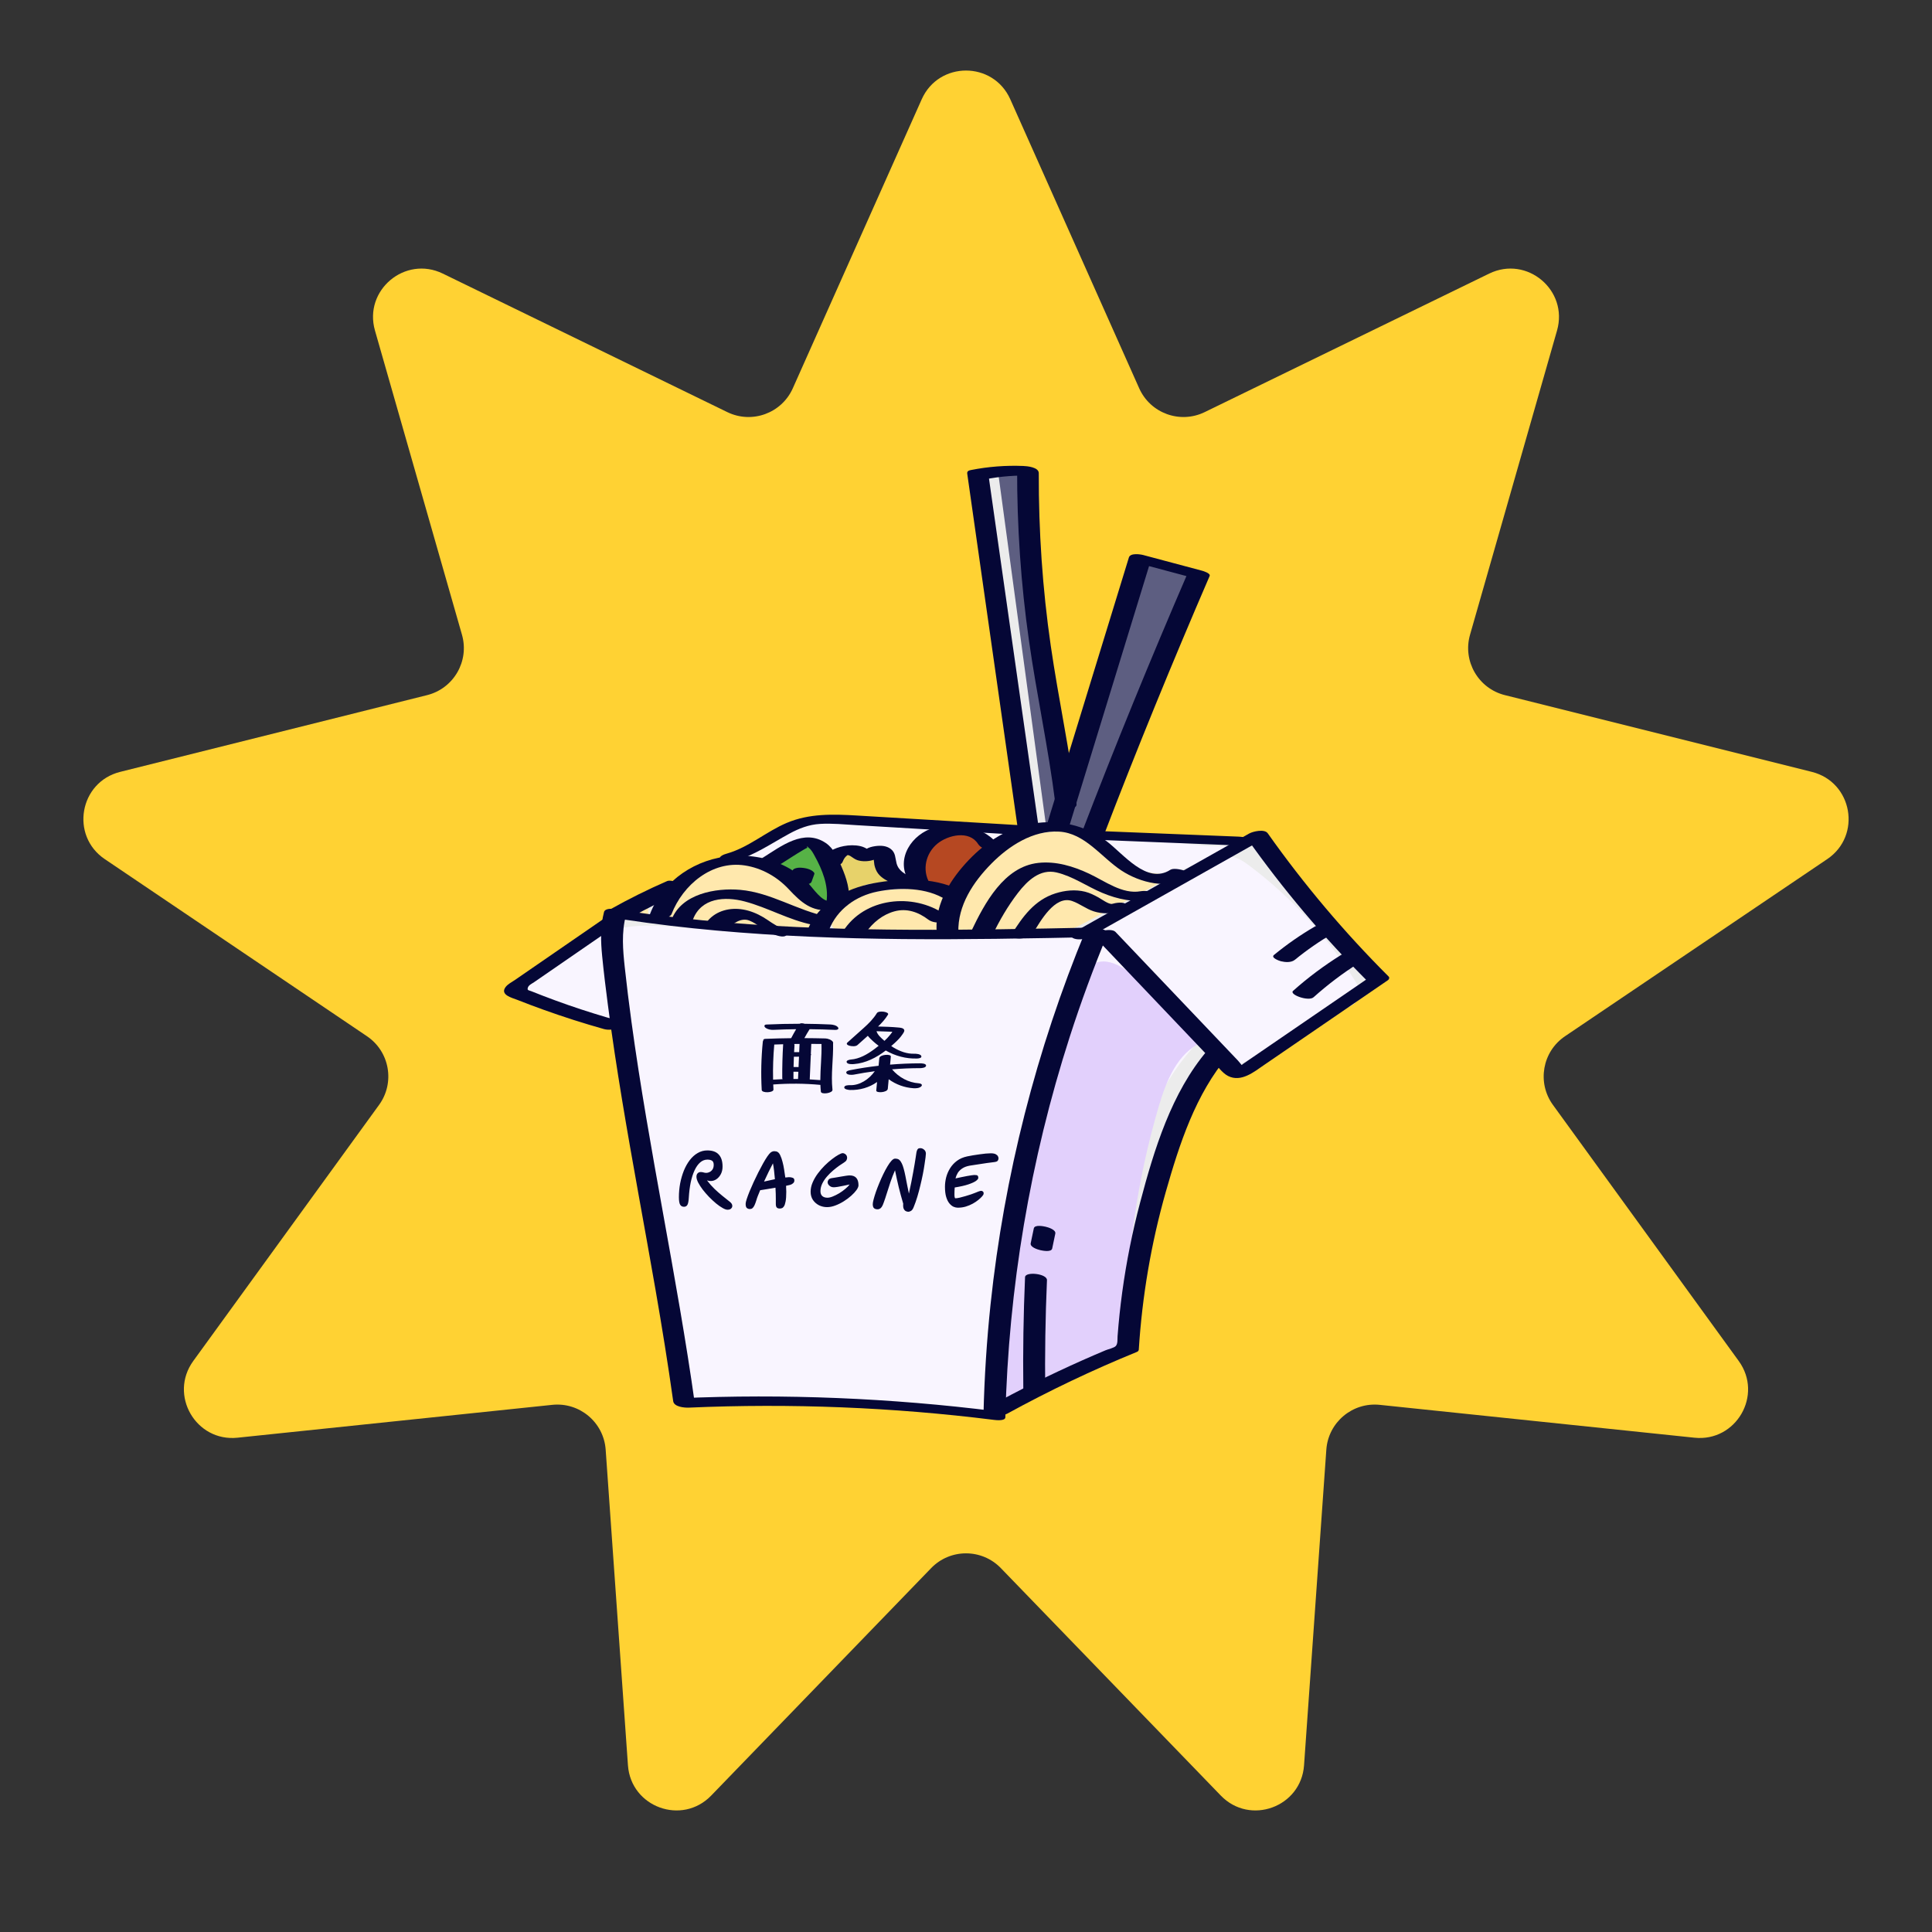 <svg width="1514" height="1514" viewBox="0 0 1514 1514" fill="none" xmlns="http://www.w3.org/2000/svg">
<rect x="0" y="0" width="1514" height="1514" fill="#333333" stroke="none"/>
<path d="M722.296 77.805C735.689 47.778 778.311 47.778 791.704 77.805L892.713 304.262C901.466 323.885 924.734 332.354 944.052 322.948L1166.99 214.399C1196.55 200.006 1229.2 227.403 1220.16 259.014L1151.98 497.417C1146.07 518.075 1158.45 539.519 1179.29 544.732L1419.85 604.882C1451.75 612.858 1459.15 654.832 1431.9 673.236L1226.43 812.034C1208.62 824.061 1204.32 848.447 1216.94 865.838L1362.55 1066.54C1381.86 1093.16 1360.55 1130.07 1327.85 1126.65L1081.23 1100.9C1059.86 1098.67 1040.89 1114.59 1039.37 1136.02L1021.91 1383.36C1019.59 1416.16 979.543 1430.74 956.687 1407.1L784.317 1228.85C769.381 1213.41 744.619 1213.41 729.683 1228.85L557.313 1407.1C534.457 1430.74 494.406 1416.16 492.09 1383.36L474.626 1136.02C473.113 1114.59 454.144 1098.67 432.774 1100.9L186.152 1126.65C153.451 1130.07 132.14 1093.16 151.448 1066.54L297.061 865.838C309.678 848.447 305.379 824.061 287.574 812.034L82.097 673.236C54.852 654.832 62.253 612.858 94.15 604.882L334.706 544.732C355.551 539.519 367.932 518.075 362.023 497.417L293.837 259.014C284.796 227.403 317.446 200.006 347.007 214.399L569.948 322.948C589.266 332.354 612.534 323.885 621.287 304.262L722.296 77.805Z" fill="#FFD233"/>
<g clip-path="url(#clip0_99_8362)">
<path d="M883.886 1055.78L782.186 1104.21C782.186 1104.21 553.511 1093.9 538.843 1096.09C524.176 1098.28 486.083 805.092 486.083 805.092L403.613 775.482L477.747 722.05L486.083 715.053L524.634 695.619L565.265 674.508L604.044 656.017L630.86 643.121L656.2 641.042L805.712 647.114L766.419 374.415C766.419 374.415 800.866 366.108 805.63 368.105L835.313 617.339L860.873 656.145L970.387 658.205L985.347 654.029L1080.16 766.351L972.146 838.906L953.942 823.657C953.942 823.657 902.859 875.815 883.886 1055.77V1055.78Z" fill="#ECECEC"/>
<path d="M782.094 369.607L819.866 648.204L831.959 651.373L853.653 654.387L939.329 450.277L893.248 437.986L833.644 618.219L805.538 368.975L782.094 369.607Z" fill="#5D5E81"/>
<path d="M656.391 678.254C656.052 676.157 655.787 673.794 657.087 672.118C657.848 671.128 659.02 670.57 660.156 670.048C662.749 668.839 665.507 667.602 668.356 667.859C671.819 668.17 674.75 670.625 678.177 671.247C681.924 671.925 686.056 670.377 689.464 672.081C691.745 673.226 693.128 675.589 694.31 677.851C695.757 680.608 697.104 683.419 698.35 686.277C698.57 686.771 698.79 687.312 698.671 687.834C698.57 688.319 698.203 688.704 697.828 689.034C692.313 693.869 683.39 690.966 676.738 694.08C674.302 695.225 672.304 697.121 669.987 698.495C657.289 706.014 657.646 686.002 656.391 678.263V678.254Z" fill="#E7D26A"/>
<path d="M642.824 670.386C641.999 667.996 641.413 665.395 639.663 663.563C636.704 660.467 631.711 660.797 627.534 661.741C619.967 663.453 612.683 666.43 606.087 670.505C604.594 671.43 603.018 672.566 602.642 674.279C602.093 676.733 604.227 678.895 606.16 680.507C615.972 688.704 625.775 696.891 635.587 705.088C637.593 706.765 639.654 708.468 642.128 709.311C647.258 711.06 652.737 708.67 656.932 705.748C661.843 702.332 660.744 699.859 658.013 694.986C653.295 686.57 646.03 679.627 642.833 670.368L642.824 670.386Z" fill="#56B246"/>
<path d="M601.285 670.542C607.203 668.5 612.361 664.589 618.353 662.776C630.519 659.085 644.921 665.807 649.904 677.503C655.273 666.824 670.252 662.373 680.576 668.381C686.394 671.76 690.315 677.576 695.308 682.091C700.292 686.616 707.666 689.904 713.658 686.845C717.387 678.016 715.142 666.265 722.407 660.001C725.476 657.363 729.635 656.392 733.657 655.998C745.045 654.881 756.789 657.802 766.326 664.131C768.745 665.734 771.099 667.584 773.921 668.252C779.738 669.635 785.354 665.706 790.045 662.006C792.216 660.294 794.635 657.839 793.801 655.201C793.178 653.214 790.97 652.243 788.982 651.639C780.142 648.928 770.77 648.589 761.526 648.259C722.902 646.904 684.278 645.557 645.654 644.202C639.204 643.973 632.654 643.762 626.378 645.283C613.232 648.488 595.853 660.037 586.453 668.463C590.75 671.934 595.88 672.392 601.276 670.533L601.285 670.542Z" fill="#F9F5FF"/>
<path d="M731.476 661.768C738.622 654.395 749.688 651.071 759.711 653.296C762.679 653.956 765.62 655.11 767.846 657.179C770.072 659.249 771.483 662.354 770.97 665.358C770.677 667.071 769.797 668.619 768.881 670.093C762.945 679.545 754.571 687.183 746.106 694.464C744.915 695.49 743.697 696.525 742.249 697.148C735.415 700.079 724.037 695.673 723.02 688.008C721.792 678.757 724.999 668.463 731.476 661.777V661.768Z" fill="#B64822"/>
<path d="M535.316 689.885C539.081 686.084 543.295 682.668 548.068 680.232C558.457 674.938 570.614 674.7 582.268 674.865C586.903 674.929 591.64 675.057 596 676.623C601.983 678.776 606.673 683.41 611.987 686.909C617.236 690.361 623.228 692.788 627.808 697.102C633.928 702.863 638.014 712.159 646.333 713.35C644.775 716.894 642.98 720.329 640.955 723.626C639.59 725.851 638.051 728.086 635.834 729.469C633.351 731.017 630.319 731.328 627.396 731.502C607.04 732.739 586.793 729.524 566.721 726.602C556.717 725.146 546.685 723.726 536.598 722.939C530.607 722.472 517.68 724.221 519.082 714.797C520.374 706.069 529.37 695.893 535.316 689.885Z" fill="#FFE8AD"/>
<path d="M676.36 701.663C689.818 696.937 704.366 696.58 718.621 696.489C724.915 696.443 731.777 696.644 736.614 700.665C743.705 706.572 743.009 717.462 741.689 726.593C741.451 728.251 741.14 730.055 739.903 731.191C738.529 732.455 736.458 732.501 734.599 732.464C716.111 732.162 674.803 739.498 658.514 731.218C639.477 721.538 661.785 706.527 676.369 701.663H676.36Z" fill="#FFE8AD"/>
<path d="M770.605 671.046C787.81 657.592 810.117 652.023 831.958 651.373C840.643 651.117 849.859 651.739 857.023 656.667C860.66 659.167 863.519 662.62 866.652 665.725C878.736 677.713 895.574 684.775 912.596 684.976C912.413 689.409 907.978 692.267 904.067 694.355C886.092 703.926 868.118 713.506 850.143 723.076C845.59 725.503 840.954 727.958 835.879 728.874C830.611 729.835 825.197 729.075 819.883 728.416C806.654 726.767 750.77 738.252 742.443 729.231C730.194 715.969 760.866 678.666 770.605 671.046Z" fill="#FFE8AD"/>
<path d="M493.291 711.921C498.724 710.84 503.827 708.194 507.83 704.365C507.858 709.174 507.885 713.973 507.922 718.781C501.793 716.381 495.664 713.982 489.535 711.582L493.291 711.921Z" fill="#FFE8AD"/>
<path d="M886.195 678.757C900.157 686.844 917.893 684.646 933.018 679.032C948.144 673.418 962.041 664.717 977.451 659.927C942.812 670.945 896.721 649.541 860.781 657.015C867.35 664.296 877.107 673.491 886.186 678.748L886.195 678.757Z" fill="#F9F5FF"/>
<path d="M494.474 726.099C508.711 724.386 523.094 726.016 537.386 727.143C562.515 729.121 587.745 729.542 612.948 729.964C683.069 731.127 753.199 732.299 823.319 733.462C831.821 733.6 840.469 733.728 848.623 731.319C859.873 727.994 869.126 720.191 878.498 713.139C899.771 697.121 923.278 684.07 948.124 674.499C953.492 672.429 959.191 670.496 964.88 671.33C970.477 672.154 975.315 675.552 979.822 678.959C1012.29 703.513 1040.23 734.03 1061.83 768.531C1064.15 772.24 1066.49 776.545 1065.34 780.767C1064.17 785.062 1059.86 787.59 1055.91 789.669C1026.14 805.33 996.386 820.992 966.621 836.653C957.478 829.848 950.075 820.717 945.321 810.358C914.804 838.466 896.527 877.931 887.668 918.458C878.8 958.985 878.672 1000.87 879.753 1042.34C879.881 1047.16 879.918 1052.34 877.206 1056.32C874.952 1059.63 871.196 1061.52 867.596 1063.27C844.335 1074.58 821.075 1085.89 797.814 1097.2C790.751 1100.63 783.559 1104.1 775.809 1105.34C768.736 1106.47 761.517 1105.67 754.399 1104.94C686.559 1097.93 618.179 1096.12 550.065 1099.52C546.08 1099.73 541.591 1099.76 538.751 1096.96C536.589 1094.84 535.993 1091.64 535.508 1088.65C520.08 994.741 504.643 900.828 489.216 806.915C471.461 801.145 406.489 791.574 414.129 768C420.991 746.816 475.098 728.425 494.474 726.099Z" fill="#F9F5FF"/>
<path d="M942.069 816.678C922.821 824.902 913.99 846.856 908.081 866.922C891.224 924.173 882.558 983.824 882.411 1043.51C882.402 1048.29 882.328 1053.44 879.525 1057.3C877.18 1060.53 873.36 1062.26 869.704 1063.86C839.344 1077.13 808.974 1090.39 778.613 1103.66C783.084 1015.64 796.047 928.047 817.237 842.487C823.733 816.247 827.8 759.152 861.926 753.666C890.794 749.032 932.716 820.671 942.069 816.678Z" fill="#E2D0FC"/>
<path d="M488.857 720.558C585.353 735.074 683.059 736.897 780.462 735.715C808.028 735.376 835.595 734.809 863.161 734.232C859.038 732.528 854.916 730.825 850.793 729.13C812.123 822.585 786.902 921.462 776.257 1022.04C773.243 1050.54 771.42 1079.16 770.723 1107.81C773.765 1107.15 776.807 1106.49 779.848 1105.83C697.735 1095.55 614.926 1092.12 532.255 1095.73C536.377 1097.44 540.5 1099.14 544.622 1100.83C530.569 1000.24 508.472 900.956 494.785 800.302C492.87 786.225 491.12 772.13 489.59 758.007C488.125 744.444 486.961 730.861 490.442 717.508C491.597 713.075 474.657 709.595 473.347 714.65C470.379 726.053 470.745 737.639 471.882 749.27C473.127 762.037 474.712 774.786 476.371 787.508C479.595 812.273 483.37 836.955 487.428 861.592C495.655 911.498 505.11 961.183 513.749 1011.02C518.76 1039.94 523.478 1068.92 527.536 1097.98C528.178 1102.57 536.414 1103.23 539.904 1103.08C619.608 1099.6 699.549 1102.75 778.712 1112.66C780.288 1112.86 787.754 1113.77 787.837 1110.67C790.301 1009.57 807.259 908.942 838.242 812.657C847.019 785.374 856.941 758.475 867.897 731.988C869.556 727.985 857.188 726.85 855.53 726.886C760.683 728.855 665.616 730.797 570.952 723.04C543.871 720.823 516.882 717.755 490.012 713.716C487.996 713.414 481.418 712.571 480.887 715.704C480.374 718.753 487.089 720.283 488.867 720.549L488.857 720.558Z" fill="#050736"/>
<path d="M857.738 734.076C875.777 753.034 893.825 771.993 911.863 790.951C920.594 800.128 929.325 809.296 938.055 818.473C942.132 822.75 946.2 827.036 950.276 831.313C953.868 835.087 957.633 840.774 962.369 843.183C972.584 848.394 982.762 839.932 990.586 834.574C1001.14 827.348 1011.69 820.112 1022.26 812.886C1044.07 797.948 1065.88 783.011 1087.71 768.064C1088.51 767.514 1089.06 766.113 1088.25 765.307C1053.51 730.632 1021.79 693.063 993.445 652.985C990.907 649.395 981.856 651.529 978.878 653.205C933.017 679.032 887.146 704.86 841.284 730.696C838.298 732.382 838.838 734.543 841.871 735.56C845.425 736.759 850.803 735.917 854.037 734.094C899.898 708.267 945.769 682.439 991.631 656.603C986.775 656.676 981.92 656.749 977.064 656.823C1005.41 696.901 1037.12 734.47 1071.87 769.144C1072.06 768.229 1072.24 767.304 1072.42 766.388C1054.83 778.44 1037.24 790.484 1019.65 802.537C1011.2 808.316 1002.75 814.104 994.315 819.883C990.092 822.778 985.868 825.663 981.645 828.557L974.252 833.621C972.722 834.666 969.992 837.514 968.352 837.899C971.183 837.853 974.004 837.816 976.835 837.77C974.517 837.148 971.751 832.825 970.147 831.149C967.82 828.703 965.493 826.258 963.166 823.812C959.09 819.535 955.022 815.249 950.945 810.972C942.508 802.106 934.07 793.241 925.623 784.375C908.455 766.333 891.287 748.299 874.119 730.257C870.564 726.52 854.632 730.825 857.747 734.094L857.738 734.076Z" fill="#050736"/>
<path d="M789.277 1107.83C822.23 1089.75 856.173 1073.6 890.976 1059.4C891.709 1059.11 892.186 1058.58 892.387 1057.83C895.035 1015.96 902.062 974.436 913.541 934.083C924.204 896.624 936.911 857.251 962.563 827.164C965.632 823.565 949.59 819.16 946.247 823.07C918.021 856.17 904.444 900.791 893.505 942.133C887.376 965.295 882.676 988.833 879.433 1012.57C877.867 1024.05 876.648 1035.57 875.778 1047.11C875.604 1049.42 876.08 1052.96 874.349 1054.83C872.993 1056.3 868.366 1057.3 866.424 1058.12C860.396 1060.65 854.404 1063.24 848.431 1065.89C823.421 1076.99 798.914 1089.18 774.921 1102.34C771.559 1104.18 775.37 1106.63 777.358 1107.46C780.573 1108.79 786.015 1109.62 789.277 1107.83Z" fill="#050736"/>
<path d="M751.01 730.559C750.432 709.512 762.663 691.204 776.927 676.743C790.632 662.849 809.56 650.558 829.879 651.694C850.162 652.82 862.915 671.678 878.654 682.082C893.202 691.699 915.684 697.514 931.377 687.376C936.929 683.786 921.043 679.096 917.122 681.624C898.662 693.549 880.276 668.976 866.946 659.03C850.401 646.684 829.962 642.022 809.596 645.365C789.982 648.58 772.823 659.634 759.264 673.839C745.348 688.411 733.31 707.058 733.887 727.903C734.034 733.306 751.138 734.836 751.019 730.559H751.01Z" fill="#050736"/>
<path d="M777.641 732.986C783.211 721.327 789.761 710.044 797.658 699.786C805.005 690.252 814.964 680.644 827.973 683.694C840.716 686.689 851.801 694.657 863.766 699.676C875.887 704.759 888.877 707.479 901.978 705.144C904.626 704.667 907.75 703.504 905.487 700.693C903.398 698.082 896.664 697.908 893.779 698.421C879.533 700.958 865.892 690.49 853.597 684.711C841.156 678.858 827.506 674.673 813.608 676.211C786.765 679.17 771.567 707.855 761.141 729.698C758.778 734.644 775.598 737.254 777.632 732.986H777.641Z" fill="#050736"/>
<path d="M809.502 731.301C815.256 722.032 826.579 701.333 840.184 706.078C846.129 708.147 851.104 712.26 857.141 714.183C863.783 716.299 870.636 716.116 877.287 714.11C879.22 713.524 884.414 711.738 882.545 708.898C880.823 706.279 873.824 707.616 871.625 708.285C869.161 709.027 863.014 704.493 860.852 703.303C857.48 701.462 854.054 699.712 850.307 698.778C842.685 696.882 834.467 697.734 827.046 700.097C810.785 705.263 801.312 718.387 792.701 732.262C790.85 735.248 798.17 735.514 799.379 735.459C802.677 735.312 807.588 734.369 809.493 731.301H809.502Z" fill="#050736"/>
<path d="M755.828 699.868C735.957 687.009 706.769 687.962 684.397 692.166C662.905 696.205 640.991 707.717 632.746 729.13C630.932 733.847 647.761 733.645 649.566 728.974C655.869 712.608 670.655 702.103 687.558 698.687C704.717 695.225 726.283 695.353 741.381 705.116C745.228 707.607 761.343 703.431 755.828 699.868Z" fill="#050736"/>
<path d="M678.679 730.532C684.14 722.884 691.716 716.702 700.905 714.183C710.57 711.527 719.685 714.724 727.454 720.649C730.514 722.985 735.544 723.342 739.208 722.655C741.196 722.28 745.768 720.521 742.616 718.122C718.549 699.777 680.273 702.204 662.107 727.628C659.322 731.521 675.693 734.708 678.67 730.541L678.679 730.532Z" fill="#050736"/>
<path d="M728.526 692.111C722.406 681.798 725.402 668.637 734.581 661.136C742.955 654.295 759.564 650.475 766.435 661.338C768.432 664.497 772.646 665.807 776.201 666.265C777.19 666.393 784.959 666.521 783.109 663.591C773.059 647.682 749.065 643.78 732.044 648.58C714.683 653.47 701.655 672.676 711.861 689.867C713.748 693.045 718.146 694.345 721.627 694.794C722.681 694.932 730.303 695.106 728.535 692.12L728.526 692.111Z" fill="#050736"/>
<path d="M526.247 716.345C535.142 693.384 557.982 674.261 583.697 678.199C596.954 680.223 609.028 687.11 618.126 696.846C627.562 706.948 636.302 715.008 651.18 712.965C653.195 712.69 659.782 711.866 659.471 708.679C659.177 705.629 652.279 705.821 650.511 706.069C644.08 706.948 637.108 695.921 633.214 691.946C628.35 686.973 622.67 682.687 616.522 679.426C603.403 672.466 588.397 669.745 573.638 670.744C545.696 672.64 519.669 689.684 509.427 716.134C507.576 720.915 524.451 720.988 526.247 716.354V716.345Z" fill="#050736"/>
<path d="M648.219 718.268C624.756 713.542 604.162 699.429 580.022 697.322C560.82 695.646 533.831 700.399 526.153 720.979C524.385 725.723 541.224 725.384 542.973 720.704C549.432 703.394 568.24 702.332 583.65 706.435C601.78 711.262 618.179 720.951 636.685 724.679C640.532 725.457 645.415 725.274 648.842 723.14C651.425 721.528 651.792 718.991 648.228 718.277L648.219 718.268Z" fill="#050736"/>
<path d="M570.155 728.178C574.167 723.562 580.938 718.918 587.167 721.382C593.653 723.955 598.756 729.396 605.453 731.914C607.863 732.821 614.147 735.312 616.355 732.793C618.536 730.302 613.643 727.582 611.857 726.914C606.809 725.009 602.732 721.501 598.124 718.772C593.25 715.887 587.946 713.707 582.348 712.745C572.262 711.005 561.626 713.505 554.755 721.409C551.273 725.421 566.976 731.832 570.155 728.168V728.178Z" fill="#050736"/>
<path d="M612.553 676.651C618.013 673.207 623.4 669.589 628.97 666.329C630.189 665.587 631.435 664.9 632.717 664.268C631.948 662.812 632.314 662.867 633.826 664.433C635.814 665.853 637.243 668.628 638.397 670.707C644.325 681.368 649.446 694.025 647.723 706.371C647.082 710.987 664.305 712.699 665.02 707.589C666.403 697.679 663.398 688.356 659.532 679.325C656.582 672.429 653.468 664.864 647 660.541C629.914 649.12 612.086 663.151 597.868 672.108C594.615 674.16 598.61 676.367 600.634 677.054C603.942 678.18 609.402 678.629 612.553 676.651Z" fill="#050736"/>
<path d="M636.024 690.847C636.729 688.878 637.444 686.909 638.158 684.939C638.561 683.831 636.628 682.512 636.015 682.137C634.329 681.111 632.029 680.47 630.106 680.214C628.09 679.948 625.873 679.737 623.894 680.296C622.676 680.644 621.485 681.038 621.018 682.338C620.312 684.307 619.597 686.277 618.883 688.246C618.48 689.354 620.413 690.673 621.027 691.048C622.712 692.074 625.012 692.715 626.936 692.972C628.951 693.237 631.168 693.448 633.147 692.889C634.366 692.541 635.556 692.147 636.024 690.847Z" fill="#050736"/>
<path d="M660.238 675.543C661.328 672.74 662.858 670.497 665.707 669.288C663.087 670.405 664.443 669.663 666.394 670.835C668.3 671.98 669.711 673.336 671.882 674.05C675.528 675.259 680.173 675.113 683.837 674.05C687.932 672.86 689.188 670.286 692.577 668.317C690.58 668.866 688.583 669.425 686.595 669.975C687.145 669.91 687.694 669.846 688.244 669.782C686.173 669.663 684.112 669.544 682.042 669.425C685.23 670.451 684.699 675.79 685.331 678.281C685.89 680.507 686.668 682.586 688.052 684.445C690.873 688.237 695.601 690.499 699.741 692.468C703.269 694.144 708.078 693.787 711.669 692.441C713.447 691.772 717.881 689.116 714.253 687.394C709.049 684.921 704.102 682.43 702.563 676.441C701.491 672.283 701.849 668.271 698.102 665.34C694.629 662.629 690.058 662.474 685.853 663.078C683.233 663.454 680.787 664.058 678.542 665.514C676.82 666.632 675.665 668.601 673.824 669.471L682.115 667.685C681.529 667.685 680.952 667.676 680.365 667.667C682.143 668.015 683.911 668.353 685.688 668.701C681.556 666.943 678.68 664.031 674.126 663.041C669.912 662.126 665.496 662.226 661.273 663.023C653.862 664.424 646.322 668.079 643.427 675.488C641.576 680.223 658.433 680.186 660.247 675.543H660.238Z" fill="#050736"/>
<path d="M493.706 719.275C507.475 711.536 521.602 704.521 536.086 698.219C542.105 695.6 527.108 688.585 522.82 690.444C507.604 697.066 492.753 704.438 478.287 712.562C475.218 714.284 481.778 717.966 482.804 718.424C485.919 719.825 490.509 721.061 493.706 719.266V719.275Z" fill="#050736"/>
<path d="M575.238 674.856C591.133 670.323 604.243 661.081 618.589 653.287C626.166 649.166 633.834 646.199 642.519 645.658C652.092 645.063 661.776 646.08 671.331 646.647C712.108 649.065 752.885 651.483 793.662 653.901C796.841 654.093 803.116 654.002 805.251 651.071C807.303 648.241 804.335 646.959 801.532 646.794C758.208 644.22 714.884 641.647 671.56 639.082C652.834 637.974 634.164 637.397 616.528 644.861C600.45 651.666 586.681 664.031 569.787 668.848C567.854 669.398 562.577 670.973 564.364 673.885C565.985 676.532 573.067 675.479 575.256 674.847L575.238 674.856Z" fill="#050736"/>
<path d="M853.614 657.858C892.495 659.424 931.376 660.99 970.256 662.547C972.281 662.629 978.932 662.29 978.96 659.177C978.996 656.026 972.125 655.687 970.33 655.614C931.449 654.048 892.568 652.482 853.688 650.925C851.663 650.842 845.012 651.181 844.985 654.295C844.948 657.446 851.819 657.784 853.614 657.858Z" fill="#050736"/>
<path d="M476.681 717.544C462.756 727.133 448.84 736.723 434.915 746.321C427.952 751.12 420.99 755.91 414.036 760.709C410.555 763.109 407.074 765.508 403.592 767.899C401.146 769.584 397.839 771.187 396.071 773.678C391.793 779.713 401.302 781.921 405.351 783.523C412.204 786.234 419.102 788.826 426.038 791.317C441.612 796.922 457.378 801.941 473.31 806.429C476.974 807.464 482.215 806.869 485.467 804.826C488.261 803.068 488.179 800.906 484.826 799.963C471.615 796.245 458.514 792.178 445.542 787.681C438.781 785.337 432.057 782.873 425.378 780.299C422.364 779.136 419.359 777.955 416.363 776.755C414.219 775.894 412.974 776.27 413.642 773.998C414.238 771.956 416.849 770.839 418.47 769.721C442.134 753.419 465.798 737.116 489.461 720.805C492.182 718.927 492.072 717.004 488.82 715.941C485.494 714.861 479.604 715.511 476.663 717.544H476.681Z" fill="#050736"/>
<path d="M864.434 656.035C890.782 587.226 918.706 519.049 947.912 451.403C948.847 449.241 943.02 447.519 942.04 447.254C926.685 443.16 911.322 439.066 895.968 434.963C893.531 434.313 885.78 433.168 884.653 436.84C863.335 506.3 842.026 575.75 820.707 645.209C819.452 649.303 836.3 652.655 837.894 647.471C859.212 578.012 880.522 508.562 901.84 439.103C898.065 439.725 894.3 440.357 890.526 440.98C905.88 445.074 921.244 449.177 936.598 453.271C934.637 451.888 932.686 450.505 930.726 449.122C901.519 516.768 873.596 584.945 847.248 653.754C845.819 657.482 862.437 661.228 864.434 656.016V656.035Z" fill="#050736"/>
<path d="M813.993 648.79C800.892 556.801 787.791 464.811 774.691 372.822C773.729 373.765 772.767 374.717 771.814 375.661C784.209 373.225 796.577 372.29 809.201 372.812C805.152 370.935 801.112 369.057 797.063 367.189C796.944 412.268 799.976 457.329 806.334 501.959C812.353 544.281 821.523 586.09 826.864 628.522C827.432 633.074 844.298 635.749 843.602 630.18C838.362 588.554 829.439 547.532 823.42 506.034C816.924 461.258 813.91 416.014 814.029 370.779C814.039 366.117 805.015 365.275 801.891 365.156C788.112 364.597 774.379 365.678 760.848 368.343C759.135 368.682 757.697 369.259 757.971 371.182C771.072 463.172 784.173 555.161 797.273 647.151C797.924 651.73 814.799 654.313 814.011 648.809L813.993 648.79Z" fill="#050736"/>
<path d="M819.084 1090.66C818.736 1061.5 819.194 1032.35 820.449 1003.21C820.669 998.038 803.473 996.224 803.272 1000.84C802.008 1029.97 801.559 1059.13 801.907 1088.29C801.971 1093.62 819.13 1095.06 819.084 1090.66Z" fill="#050736"/>
<path d="M824.546 978.374C825.362 974.491 826.177 970.617 826.983 966.734C827.625 963.656 821.441 961.779 819.379 961.312C817.556 960.9 810.786 959.544 810.136 962.631C809.32 966.514 808.505 970.388 807.699 974.271C807.057 977.349 813.241 979.226 815.303 979.693C817.126 980.105 823.896 981.461 824.546 978.374Z" fill="#050736"/>
<path d="M1029.36 781.5C1040.45 771.59 1052.29 762.578 1064.9 754.665C1070.56 751.111 1054.83 745.891 1050.89 748.354C1037.57 756.698 1025.03 766.012 1013.31 776.481C1010.03 779.411 1025.44 784.989 1029.36 781.5Z" fill="#050736"/>
<path d="M1014.73 752.137C1024.22 744.361 1034.28 737.437 1044.89 731.273C1048.2 729.35 1044.36 726.996 1042.35 726.2C1039.12 724.936 1033.63 724.194 1030.42 726.053C1019.11 732.611 1008.43 740.075 998.327 748.354C995.606 750.589 1002.77 753.034 1003.84 753.291C1007.19 754.106 1011.87 754.454 1014.72 752.128L1014.73 752.137Z" fill="#050736"/>
<path d="M650.752 802.83C644.039 802.514 637.321 802.338 630.607 802.283C629.063 801.801 627.499 801.671 626.642 802.263C617.943 802.258 609.249 802.458 600.556 802.87C598.731 802.955 598.615 804.415 599.899 805.393C601.654 806.723 604.06 807.129 606.201 807.029C612.097 806.753 617.998 806.587 623.899 806.522C622.535 808.835 621.227 811.183 619.978 813.566C613.22 813.641 606.467 813.812 599.708 814.093C598.535 814.143 598.009 814.72 598.149 815.427C597.948 815.658 597.818 815.919 597.788 816.21C596.51 828.813 596.219 841.491 596.916 854.139C597.061 856.763 606.261 856.386 606.116 853.787C606.045 852.473 605.99 851.159 605.935 849.844C618.244 848.931 630.607 849.021 642.901 850.165C642.966 851.941 643.081 853.712 643.277 855.488C643.547 857.977 652.657 856.692 652.361 853.988C651.028 841.842 653.129 829.696 652.838 817.534C652.988 817.259 652.963 816.887 652.632 816.376C651.624 814.82 648.606 813.812 646.861 813.767C641.357 813.621 635.847 813.541 630.342 813.521C631.65 811.153 633.019 808.815 634.448 806.517C641.116 806.582 647.784 806.763 654.442 807.079C655.67 807.139 657.851 806.633 656.673 805.052C655.485 803.462 652.562 802.915 650.742 802.83H650.752ZM626.24 818.066C626.351 818.066 626.461 818.066 626.566 818.066C626.476 820.209 626.381 822.356 626.286 824.498C624.952 824.498 623.623 824.498 622.29 824.493C622.385 822.697 622.48 820.896 622.596 819.1C622.621 818.759 622.515 818.428 622.32 818.116C623.623 818.096 624.932 818.081 626.235 818.066H626.24ZM622.124 828.115C623.463 828.085 624.802 828.055 626.135 828.06C626.02 830.774 625.899 833.489 625.784 836.203C624.481 836.183 623.172 836.163 621.869 836.143C621.929 833.464 622.009 830.789 622.124 828.11V828.115ZM606.747 818.548C609.069 818.458 611.395 818.377 613.721 818.312C613.185 827.127 612.939 835.957 613.009 844.792C613.009 845.103 613.11 845.399 613.28 845.68C610.793 845.765 608.312 845.896 605.83 846.056C605.614 836.875 605.925 827.694 606.747 818.548ZM621.778 845.544C621.773 843.638 621.778 841.732 621.798 839.825C623.077 839.845 624.35 839.865 625.629 839.88C625.549 841.772 625.463 843.663 625.383 845.56C624.185 845.544 622.982 845.544 621.783 845.544H621.778ZM634.548 845.871C634.819 839.579 635.094 833.283 635.365 826.992C635.656 826.655 635.746 826.284 635.41 825.933C635.526 823.299 635.636 820.665 635.751 818.031C638.444 818.041 641.136 818.066 643.823 818.111C643.773 818.257 643.743 818.412 643.748 818.573C644.019 827.865 642.846 837.146 642.836 846.427C640.073 846.192 637.311 846.016 634.543 845.871H634.548Z" fill="#050736"/>
<path d="M666.716 830.313C665.699 830.393 662.798 830.964 663.548 832.568C664.278 834.131 667.86 833.961 669.118 833.865C678.418 833.154 686.746 828.814 694.117 823.217C701.542 827.511 710.077 829.786 718.627 829.496C719.638 829.461 722.599 829.215 721.972 827.521C721.39 825.938 717.773 825.702 716.53 825.748C710.664 825.948 705.178 823.853 700.175 820.872C699.573 820.511 698.981 820.13 698.399 819.739C699.361 818.912 700.304 818.081 701.231 817.229C703.441 815.199 705.568 813.049 707.23 810.529C707.827 809.622 709.016 808.189 708.553 807.036C707.965 805.563 705.637 805.357 704.315 805.232C698.942 804.721 693.505 804.536 688.088 804.42C691.014 801.619 693.742 798.633 695.873 795.13C697.22 792.92 688.562 791.622 687.165 793.917C684.442 798.387 680.747 802.045 676.894 805.513C672.651 809.331 668.383 813.12 664.125 816.923C662.695 818.201 664.412 819.138 665.684 819.484C667.273 819.92 670.495 820.24 671.896 818.988C674.619 816.557 677.343 814.127 680.066 811.696C681.24 813.235 682.686 814.603 684.141 815.926C685.547 817.204 687.017 818.401 688.542 819.534C687.368 820.481 686.174 821.408 684.965 822.3C679.553 826.284 673.509 829.791 666.72 830.313H666.716ZM692.558 815.189C690.387 813.255 687.752 811.015 686.864 808.099C689.011 808.154 691.152 808.219 693.298 808.309C695.256 808.394 697.269 808.404 699.263 808.519C698.69 809.662 697.491 810.96 696.968 811.606C695.878 812.949 694.674 814.192 693.406 815.36C693.303 815.455 693.194 815.55 693.086 815.645C692.908 815.49 692.73 815.345 692.553 815.189H692.558Z" fill="#050736"/>
<path d="M725.723 835.038C725.748 833.338 721.991 833.277 721.106 833.277C713.23 833.282 705.349 833.631 697.498 834.288C697.697 832.163 697.896 830.042 698.1 827.916C698.304 825.77 689.344 826.253 689.06 829.282C688.876 831.249 688.692 833.21 688.503 835.177C681.11 836.029 673.742 837.153 666.428 838.586C665.433 838.781 662.473 839.315 663.299 840.989C664.04 842.493 667.732 842.39 668.951 842.154C674.453 841.076 679.986 840.188 685.528 839.448C681.05 845.795 673.707 850.616 666.239 850.395C665.115 850.359 661.737 850.349 661.597 852.079C661.463 853.753 665.204 854.138 666.085 854.164C673.632 854.39 681.22 852.284 687.299 847.91C687.09 850.133 686.881 852.361 686.672 854.585C686.468 856.731 695.429 856.248 695.712 853.219C695.946 850.724 696.18 848.233 696.419 845.738C702.081 849.887 708.892 852.336 715.892 852.793C717.767 852.916 720.598 852.767 721.996 851.258C723.355 849.789 721.255 849.009 720.036 848.926C711.862 848.393 704.389 844.249 699.036 837.985C706.404 837.374 713.792 837.045 721.2 837.04C722.325 837.04 725.693 836.737 725.718 835.033L725.723 835.038Z" fill="#050736"/>
<path d="M536.035 945.685C534.678 945.685 533.67 945.153 533.01 944.09C532.35 942.99 532.02 941.01 532.02 938.15C532.02 934.483 532.35 930.872 533.01 927.315C533.707 923.758 534.678 920.422 535.925 917.305C537.208 914.188 538.748 911.457 540.545 909.11C542.378 906.727 544.45 904.875 546.76 903.555C549.07 902.198 551.582 901.52 554.295 901.52C558.328 901.52 561.317 902.602 563.26 904.765C565.24 906.892 566.23 910.027 566.23 914.17C566.23 916.37 565.79 918.332 564.91 920.055C564.03 921.742 562.875 923.08 561.445 924.07C560.052 925.023 558.548 925.5 556.935 925.5C556.018 925.5 555.047 925.335 554.02 925.005C556 927.572 557.98 929.808 559.96 931.715C561.977 933.622 563.975 935.382 565.955 936.995C567.972 938.572 569.988 940.185 572.005 941.835C573.068 942.678 573.673 943.577 573.82 944.53C573.967 945.483 573.71 946.29 573.05 946.95C572.427 947.647 571.455 947.995 570.135 947.995C569.108 947.995 567.807 947.537 566.23 946.62C564.653 945.74 562.948 944.548 561.115 943.045C559.282 941.505 557.448 939.8 555.615 937.93C553.818 936.06 552.168 934.153 550.665 932.21C549.198 930.267 548.007 928.415 547.09 926.655C546.21 924.895 545.77 923.392 545.77 922.145C545.77 920.972 546.082 920.073 546.705 919.45C547.328 918.79 548.135 918.46 549.125 918.46C549.932 918.46 550.665 918.57 551.325 918.79C552.022 919.01 552.755 919.12 553.525 919.12C554.332 919.12 555.175 918.9 556.055 918.46C556.972 918.02 557.742 917.342 558.365 916.425C558.988 915.472 559.3 914.262 559.3 912.795C559.3 911.182 558.842 910.1 557.925 909.55C557.045 909 555.853 908.725 554.35 908.725C552.26 908.725 550.372 909.458 548.685 910.925C546.998 912.392 545.532 914.463 544.285 917.14C543.038 919.817 542.03 922.97 541.26 926.6C540.527 930.23 540.032 934.19 539.775 938.48C539.628 941.267 539.262 943.173 538.675 944.2C538.088 945.19 537.208 945.685 536.035 945.685ZM587.618 947.445C586.738 947.445 585.968 947.188 585.308 946.675C584.648 946.162 584.318 945.062 584.318 943.375C584.318 942.605 584.593 941.377 585.143 939.69C585.693 938.003 586.427 936.023 587.343 933.75C588.297 931.44 589.36 929.002 590.533 926.435C591.707 923.868 592.935 921.32 594.218 918.79C595.502 916.26 596.748 913.913 597.958 911.75C599.168 909.587 600.287 907.753 601.313 906.25C602.377 904.71 603.238 903.683 603.898 903.17C604.852 902.473 605.805 902.125 606.758 902.125C607.272 902.125 607.767 902.18 608.243 902.29C608.757 902.4 609.178 902.583 609.508 902.84C610.278 903.317 610.957 904.233 611.543 905.59C612.167 906.91 612.717 908.505 613.193 910.375C613.707 912.245 614.128 914.262 614.458 916.425C614.825 918.552 615.137 920.66 615.393 922.75C616.787 922.567 617.74 922.475 618.253 922.475C619.353 922.475 620.325 922.64 621.168 922.97C622.012 923.263 622.452 923.887 622.488 924.84C622.562 925.757 622.268 926.527 621.608 927.15C620.985 927.773 620.178 928.232 619.188 928.525C618.748 928.672 617.685 928.91 615.998 929.24C616.108 931.11 616.163 932.687 616.163 933.97C616.163 937.233 615.98 939.763 615.613 941.56C615.283 943.357 614.843 944.64 614.293 945.41C613.78 946.18 613.23 946.638 612.643 946.785C612.093 946.968 611.598 947.06 611.158 947.06C611.122 947.06 611.085 947.06 611.048 947.06C609.985 947.06 609.197 946.785 608.683 946.235C608.207 945.685 607.968 944.768 607.968 943.485V939.58C607.968 938.37 607.95 937.013 607.913 935.51C607.877 934.007 607.803 932.412 607.693 930.725C605.53 931.092 603.367 931.458 601.203 931.825C599.077 932.155 597.243 932.448 595.703 932.705C595.007 934.355 594.402 935.84 593.888 937.16C593.375 938.443 593.027 939.452 592.843 940.185C592.293 941.982 591.78 943.393 591.303 944.42C590.827 945.41 590.368 946.107 589.928 946.51C589.525 946.95 589.14 947.207 588.773 947.28C588.407 947.39 588.022 947.445 587.618 947.445ZM598.728 925.94C600.268 925.573 601.753 925.243 603.183 924.95C604.613 924.62 605.97 924.327 607.253 924.07C607.07 921.797 606.85 919.578 606.593 917.415C606.337 915.252 606.043 913.327 605.713 911.64C604.76 913.473 603.642 915.673 602.358 918.24C601.112 920.77 599.902 923.337 598.728 925.94ZM648.113 945.96C645.913 945.96 643.823 945.483 641.843 944.53C639.899 943.54 638.304 942.147 637.058 940.35C635.848 938.517 635.243 936.372 635.243 933.915C635.243 931.495 635.756 929.093 636.783 926.71C637.809 924.29 639.148 921.962 640.798 919.725C642.484 917.452 644.299 915.343 646.243 913.4C648.223 911.457 650.148 909.77 652.018 908.34C653.924 906.873 655.611 905.737 657.078 904.93C658.581 904.087 659.681 903.665 660.378 903.665C661.111 903.665 661.863 903.977 662.633 904.6C663.403 905.223 663.806 906.122 663.843 907.295C663.843 907.808 663.696 908.395 663.403 909.055C663.109 909.715 662.431 910.375 661.368 911.035C660.451 911.585 659.223 912.392 657.683 913.455C656.179 914.518 654.584 915.765 652.898 917.195C651.211 918.625 649.598 920.22 648.058 921.98C646.554 923.703 645.326 925.537 644.373 927.48C643.419 929.423 642.943 931.422 642.943 933.475C642.943 935.162 643.438 936.445 644.428 937.325C645.418 938.168 646.756 938.59 648.443 938.59C649.616 938.59 651.009 938.26 652.623 937.6C654.273 936.94 655.959 936.097 657.683 935.07C659.406 934.007 660.983 932.87 662.413 931.66C663.879 930.45 665.016 929.295 665.823 928.195C664.429 928.488 662.889 928.818 661.203 929.185C659.553 929.515 658.013 929.808 656.583 930.065C655.153 930.285 654.126 930.395 653.503 930.395C652.403 930.395 651.486 930.175 650.753 929.735C650.019 929.295 649.469 928.782 649.103 928.195C648.736 927.572 648.553 926.985 648.553 926.435C648.553 925.812 648.791 925.17 649.268 924.51C649.744 923.85 650.569 923.428 651.743 923.245C652.513 923.135 653.558 922.97 654.878 922.75C656.198 922.493 657.573 922.255 659.003 922.035C660.469 921.778 661.808 921.558 663.018 921.375C664.264 921.192 665.199 921.1 665.823 921.1C670.443 921.1 672.753 923.685 672.753 928.855C672.753 929.845 672.239 931.073 671.213 932.54C670.186 933.97 668.793 935.473 667.033 937.05C665.309 938.59 663.366 940.038 661.203 941.395C659.039 942.752 656.821 943.852 654.548 944.695C652.311 945.538 650.166 945.96 648.113 945.96ZM711.874 949.59C711.104 949.59 710.389 949.407 709.729 949.04C709.069 948.673 708.537 948.032 708.134 947.115C707.767 946.198 707.657 944.915 707.804 943.265C706.521 938.938 705.347 934.63 704.284 930.34C703.257 926.05 702.286 921.632 701.369 917.085C700.049 920.092 698.857 923.172 697.794 926.325C696.731 929.442 695.777 932.393 694.934 935.18C694.091 937.93 693.321 940.24 692.624 942.11C692.074 943.76 691.524 944.988 690.974 945.795C690.424 946.565 689.874 947.06 689.324 947.28C688.811 947.537 688.297 947.665 687.784 947.665C686.537 947.665 685.584 947.372 684.924 946.785C684.264 946.198 683.934 945.135 683.934 943.595C683.934 942.788 684.154 941.56 684.594 939.91C685.034 938.223 685.621 936.298 686.354 934.135C687.124 931.935 688.004 929.643 688.994 927.26C689.984 924.84 691.029 922.493 692.129 920.22C693.229 917.947 694.329 915.893 695.429 914.06C696.529 912.19 697.592 910.705 698.619 909.605C699.646 908.505 700.562 907.955 701.369 907.955C702.066 907.955 702.707 908.028 703.294 908.175C703.881 908.285 704.449 908.615 704.999 909.165C705.549 909.678 706.117 910.54 706.704 911.75C707.181 912.667 707.657 913.987 708.134 915.71C708.611 917.397 709.069 919.34 709.509 921.54C709.949 923.703 710.389 925.977 710.829 928.36C711.306 930.743 711.782 933.072 712.259 935.345C713.652 929.002 714.771 923.428 715.614 918.625C716.494 913.785 717.136 909.99 717.539 907.24C717.942 904.49 718.162 903.042 718.199 902.895C718.456 901.832 718.731 901.098 719.024 900.695C719.317 900.255 719.647 899.998 720.014 899.925C720.381 899.815 720.802 899.76 721.279 899.76C721.316 899.76 721.334 899.76 721.334 899.76C722.287 899.76 723.222 900.145 724.139 900.915C725.092 901.685 725.569 902.73 725.569 904.05C725.569 904.49 725.477 905.48 725.294 907.02C725.111 908.523 724.836 910.43 724.469 912.74C724.139 915.013 723.699 917.543 723.149 920.33C722.599 923.08 721.957 925.958 721.224 928.965C720.527 931.935 719.739 934.887 718.859 937.82C717.979 940.753 717.007 943.503 715.944 946.07C715.357 947.537 714.661 948.49 713.854 948.93C713.084 949.37 712.424 949.59 711.874 949.59ZM750.525 946.4C749.535 946.4 748.454 946.162 747.28 945.685C746.144 945.172 745.062 944.31 744.035 943.1C743.009 941.89 742.165 940.222 741.505 938.095C740.845 935.968 740.515 933.273 740.515 930.01C740.515 927.59 740.827 925.133 741.45 922.64C742.11 920.11 743.137 917.727 744.53 915.49C745.924 913.253 747.72 911.31 749.92 909.66C752.157 908.01 754.834 906.855 757.95 906.195C759.234 905.902 760.7 905.627 762.35 905.37C764.037 905.077 765.742 904.82 767.465 904.6C769.189 904.343 770.82 904.142 772.36 903.995C773.937 903.848 775.257 903.775 776.32 903.775C778.08 903.775 779.4 904.013 780.28 904.49C781.16 904.967 781.747 905.517 782.04 906.14C782.334 906.727 782.48 907.258 782.48 907.735C782.48 908.322 782.297 908.908 781.93 909.495C781.6 910.082 780.684 910.467 779.18 910.65C778.85 910.687 778.154 910.778 777.09 910.925C776.027 911.035 774.744 911.2 773.24 911.42C771.774 911.64 770.215 911.878 768.565 912.135C766.952 912.355 765.375 912.593 763.835 912.85C762.332 913.07 761.03 913.272 759.93 913.455C757.51 913.895 755.549 914.628 754.045 915.655C752.542 916.645 751.369 917.818 750.525 919.175C749.719 920.532 749.132 921.962 748.765 923.465C750.232 923.135 751.754 922.805 753.33 922.475C754.907 922.145 756.392 921.852 757.785 921.595C759.215 921.338 760.444 921.137 761.47 920.99C762.497 920.843 763.194 920.77 763.56 920.77C764.99 920.77 765.852 920.953 766.145 921.32C766.475 921.687 766.64 922.255 766.64 923.025C766.64 923.722 766.017 924.528 764.77 925.445C763.524 926.325 761.544 927.223 758.83 928.14C756.117 929.057 752.56 929.863 748.16 930.56C748.16 930.597 748.16 930.615 748.16 930.615C748.087 931.348 748.032 932.192 747.995 933.145C747.959 934.062 747.94 934.978 747.94 935.895C747.94 936.812 747.995 937.563 748.105 938.15C748.215 938.737 748.417 939.03 748.71 939.03C749.517 939.03 750.635 938.865 752.065 938.535C753.495 938.205 754.999 937.802 756.575 937.325C758.152 936.848 759.619 936.39 760.975 935.95C762.332 935.473 763.322 935.107 763.945 934.85C764.862 934.483 765.779 934.117 766.695 933.75C767.649 933.383 768.4 933.2 768.95 933.2C769.5 933.2 769.977 933.42 770.38 933.86C770.784 934.263 770.912 934.887 770.765 935.73C770.729 936.097 770.344 936.702 769.61 937.545C768.914 938.352 767.942 939.268 766.695 940.295C765.485 941.285 764.037 942.257 762.35 943.21C760.7 944.127 758.867 944.897 756.85 945.52C754.87 946.107 752.762 946.4 750.525 946.4Z" fill="#050736"/>
</g>
<defs>
<clipPath id="clip0_99_8362">
<rect width="724" height="784" fill="white" transform="translate(395 365)"/>
</clipPath>
</defs>
</svg>
